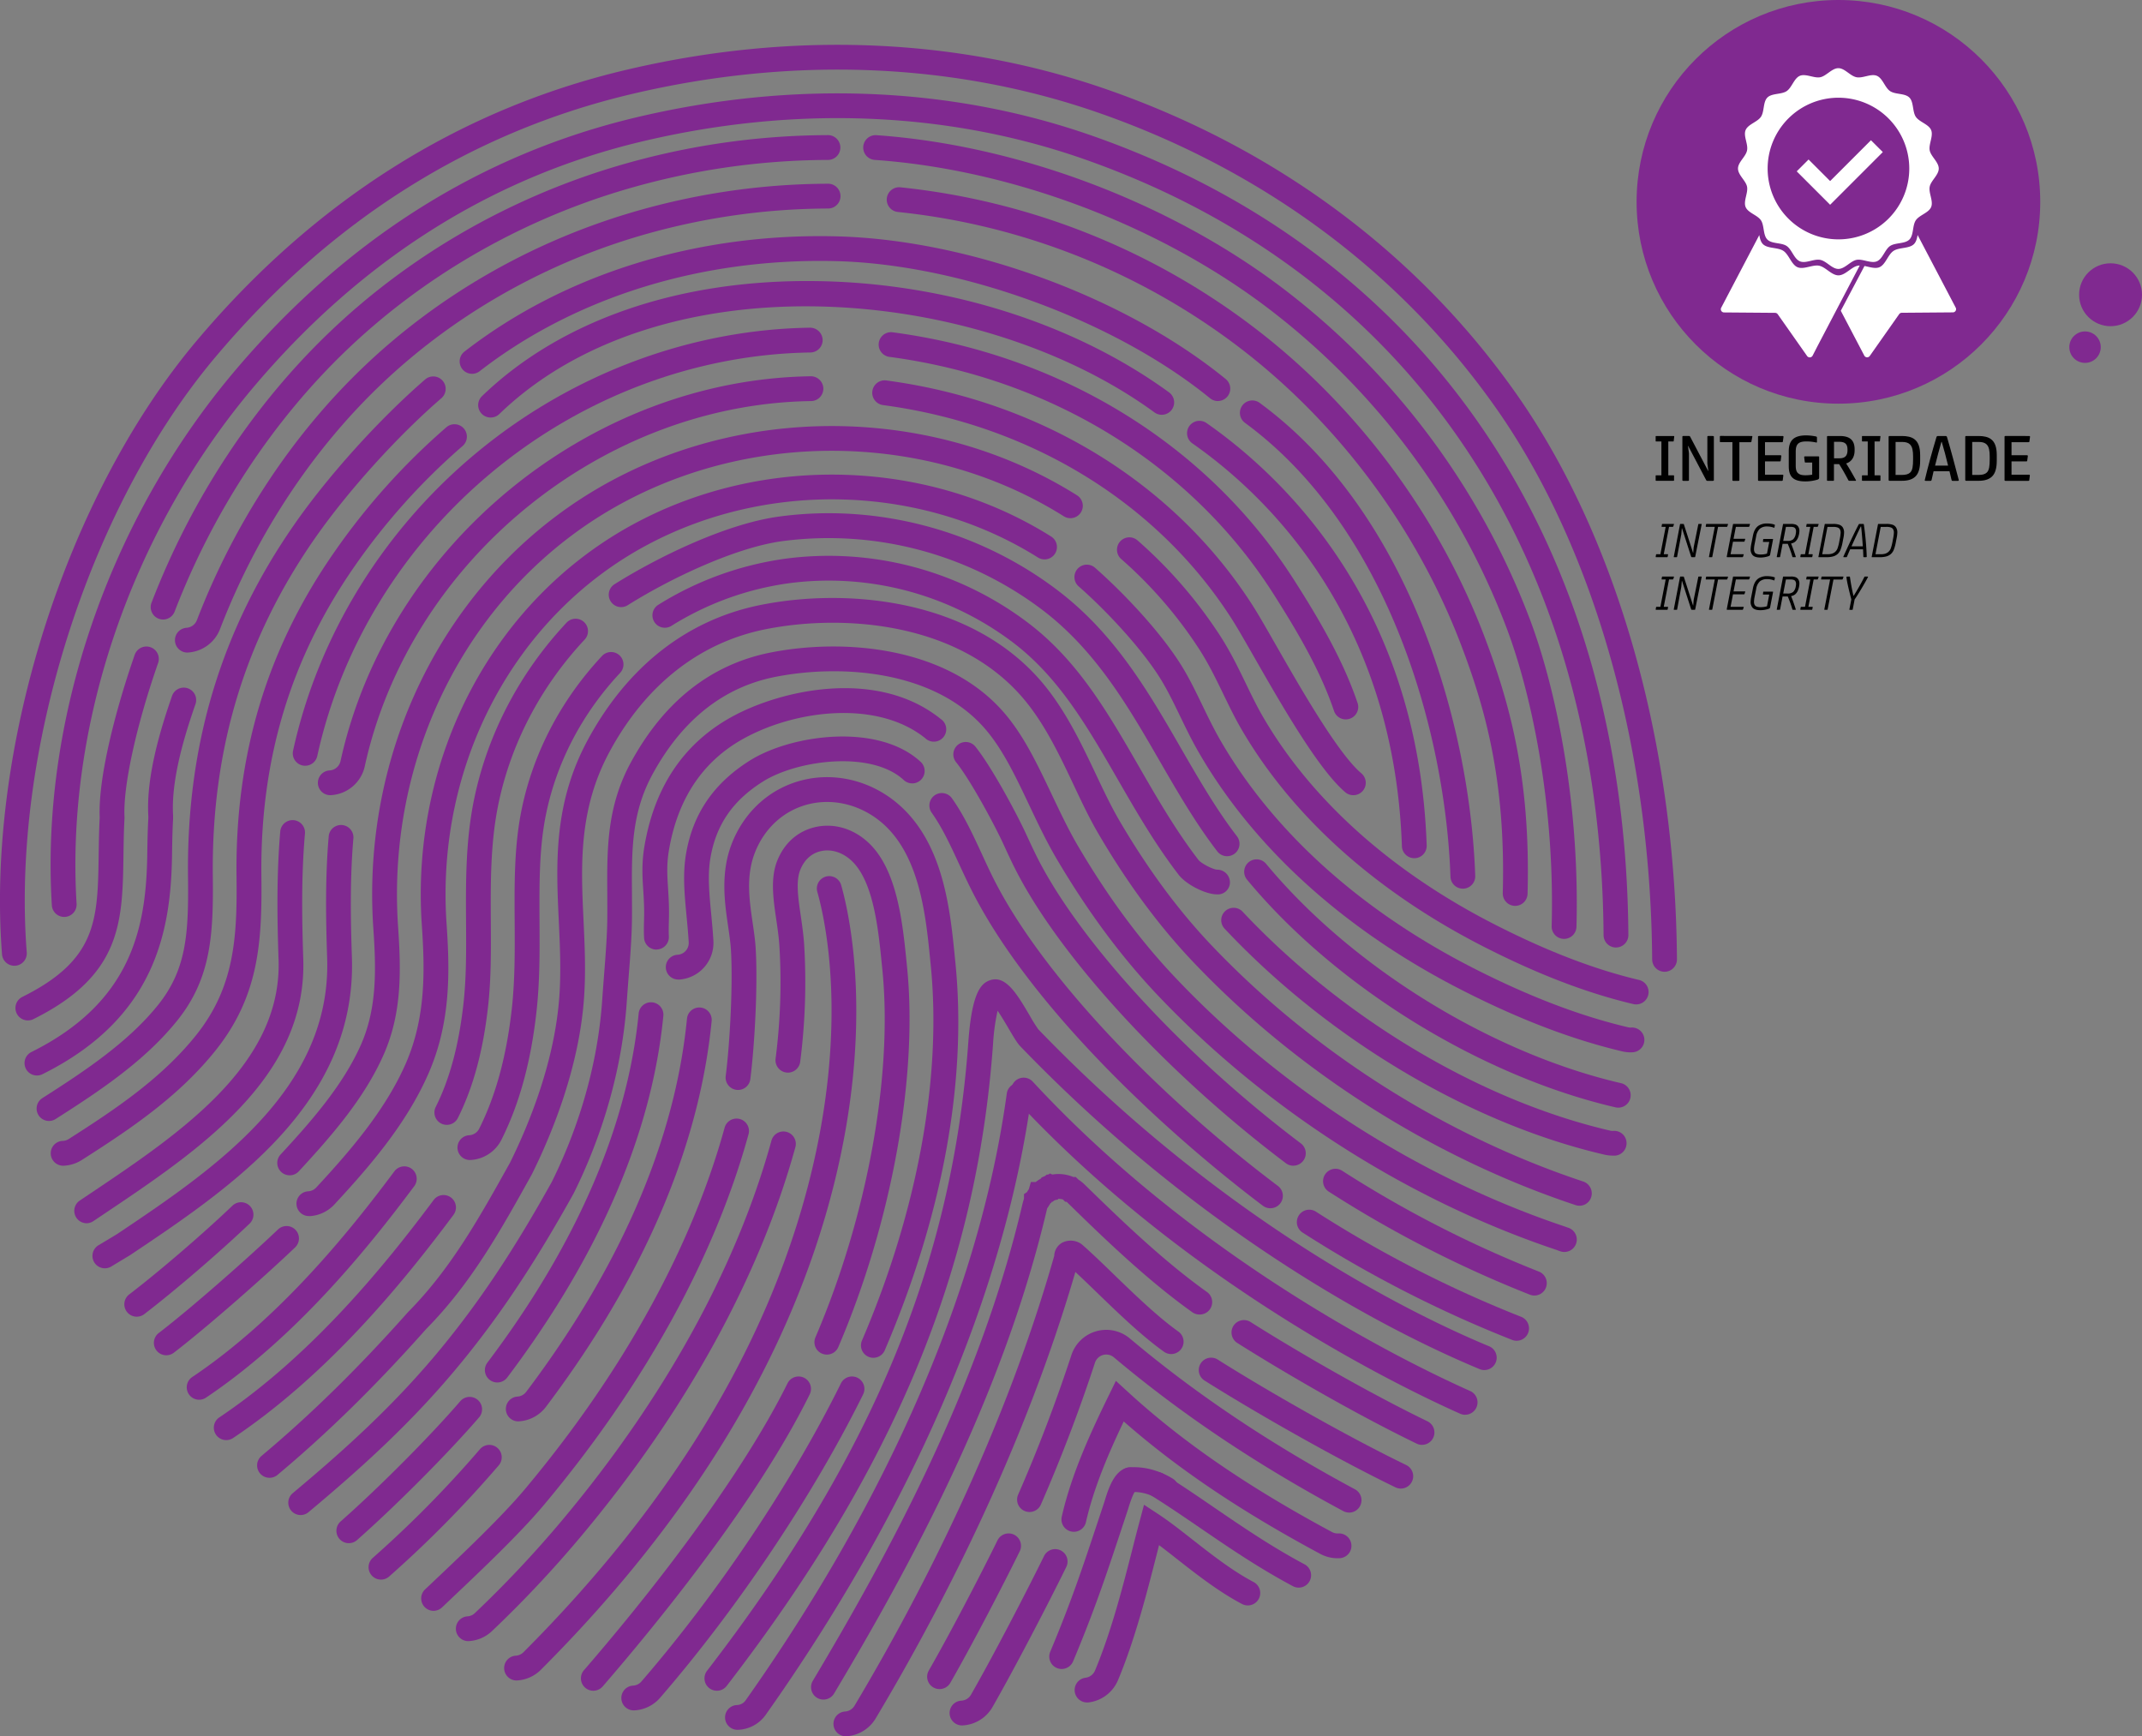 <svg id="Layer_1" data-name="Layer 1" xmlns="http://www.w3.org/2000/svg" viewBox="0 0 1265.53 1025.76"><rect x="0" y="0" width="1265.53" height="1025.76" fill="#808080" stroke="none"/><title>ico-etica-integridade</title><path d="M1002.79,579.1a7.33,7.33,0,0,1-7.32-7.28c-.89-124.56-34.36-243.07-91.84-325.13C847.4,166.39,766.36,106,669.28,71.94,583.47,41.87,487.59,38,392,60.69c-95,22.57-177.56,74.75-245.26,155.1C71.77,304.73,25.89,449.51,35.16,567.87A7.33,7.33,0,0,1,20.55,569C11,447.13,58.28,298,135.51,206.35c69.77-82.8,154.92-136.6,253.08-159.91,98.34-23.35,197.08-19.31,285.54,11.68,100,35,183.5,97.34,241.5,180.16,59.14,84.44,93.58,206,94.48,333.44a7.32,7.32,0,0,1-7.27,7.38Z" transform="translate(-19.34 -5)" style="fill:#802990"/><path d="M974.09,564.76a7.33,7.33,0,0,1-7.33-7.27C965.18,333.94,853.29,166.84,659.79,99c-80.6-28.25-170.92-31.85-261.18-10.41-88.93,21.12-166.3,70.12-229.95,145.66C97,319.37,58.06,433.26,64.59,538.93a7.32,7.32,0,0,1-14.62.9c-6.76-109.34,33.43-227.09,107.49-315,65.72-78,145.71-128.61,237.76-150.48,93-22.08,186.16-18.33,269.41,10.85,199.69,70,315.15,242.07,316.78,472.17a7.32,7.32,0,0,1-7.27,7.38Z" transform="translate(-19.34 -5)" style="fill:#802990"/><path d="M814.43,430a7.31,7.31,0,0,1-6.93-5c-8.19-24.26-22.1-47.65-35.91-69.33C723.1,279.55,640.44,228.58,544.82,215.83a7.32,7.32,0,1,1,1.94-14.52C646.67,214.63,733.13,268,784,347.81c14.3,22.44,28.73,46.77,37.42,72.5a7.31,7.31,0,0,1-4.59,9.28A7.15,7.15,0,0,1,814.43,430Z" transform="translate(-19.34 -5)" style="fill:#802990"/><path d="M818.89,474.78a7.29,7.29,0,0,1-4.72-1.73c-15.83-13.39-37.86-51.9-53.93-80-5.26-9.2-9.81-17.14-12.86-21.93-43.93-69-119.14-115.19-206.35-126.81A7.32,7.32,0,0,1,543,229.77c91.5,12.19,170.51,60.84,216.77,133.46,3.24,5.08,7.86,13.17,13.21,22.53,14.67,25.64,36.82,64.39,50.68,76.11a7.32,7.32,0,0,1-4.74,12.91Z" transform="translate(-19.34 -5)" style="fill:#802990"/><path d="M199.65,457.38a7.68,7.68,0,0,1-1.57-.16,7.33,7.33,0,0,1-5.59-8.73c15-68.51,54-131.45,109.88-177.22s125.4-71.64,195.57-72.68a7.43,7.43,0,0,1,7.43,7.22,7.32,7.32,0,0,1-7.21,7.43c-66.88,1-133.11,25.62-186.5,69.36s-90.57,103.72-104.86,169A7.33,7.33,0,0,1,199.65,457.38Z" transform="translate(-19.34 -5)" style="fill:#802990"/><path d="M214.51,474.78a7.32,7.32,0,0,1-.42-14.63,7.06,7.06,0,0,0,6.44-5.52c28-127.7,147.4-225.44,277.83-227.34a7.4,7.4,0,0,1,7.43,7.22,7.33,7.33,0,0,1-7.22,7.43c-123.81,1.8-237.19,94.59-263.73,215.82a21.75,21.75,0,0,1-19.89,17Z" transform="translate(-19.34 -5)" style="fill:#802990"/><path d="M70.56,727.66a7.32,7.32,0,0,1-4.09-13.4l5.72-3.84C125.54,674.64,186,634.09,183.92,572c-.81-24-1.24-49.75,1-75.81a7.32,7.32,0,0,1,14.59,1.28c-2.21,25.28-1.78,50.52-1,74,2.36,70.2-61.69,113.16-118.21,151.05l-5.72,3.84A7.28,7.28,0,0,1,70.56,727.66Z" transform="translate(-19.34 -5)" style="fill:#802990"/><path d="M81.29,754.28a7.33,7.33,0,0,1-3.79-13.6l11-6.61c56.31-37.78,126.75-85,124.13-163-.78-23.06-1.2-47.78.95-72.33A7.32,7.32,0,0,1,228.15,500c-2.08,23.78-1.67,48-.9,70.57C230.14,656.69,156,706.44,96.34,746.42l-11.28,6.81A7.29,7.29,0,0,1,81.29,754.28Z" transform="translate(-19.34 -5)" style="fill:#802990"/><path d="M883.61,530a7.32,7.32,0,0,1-7.31-7.07c-2.93-84.73-36.49-205.8-121.41-268.13a7.32,7.32,0,1,1,8.67-11.8c89.15,65.43,124.34,191.42,127.37,279.42a7.31,7.31,0,0,1-7.06,7.58Z" transform="translate(-19.34 -5)" style="fill:#802990"/><path d="M854.93,512a7.33,7.33,0,0,1-7.32-7.07c-4.67-135.06-79.58-207.1-123.81-238a7.32,7.32,0,1,1,8.39-12C778.66,287.4,857.35,363,862.25,504.43a7.32,7.32,0,0,1-7.06,7.57Z" transform="translate(-19.34 -5)" style="fill:#802990"/><path d="M738.89,241.94a7.3,7.3,0,0,1-4.63-1.65c-55.93-45.67-146.51-79-220.29-81-79.32-2.17-154.39,20.91-211.23,65a7.32,7.32,0,1,1-9-11.57c59.49-46.16,137.88-70.31,220.6-68.07,77.93,2.12,170,36,229.15,84.26a7.32,7.32,0,0,1-4.63,13Z" transform="translate(-19.34 -5)" style="fill:#802990"/><path d="M309.17,251.66a7.33,7.33,0,0,1-5.09-12.59c46.56-45,116.71-69.15,197.6-68,76.52,1,152.43,25,208.25,65.66a7.32,7.32,0,1,1-8.62,11.83c-103.83-75.67-291.42-91.29-387,1.08A7.28,7.28,0,0,1,309.17,251.66Z" transform="translate(-19.34 -5)" style="fill:#802990"/><path d="M48.31,667.24a7.32,7.32,0,0,1-3.94-13.5c26-16.58,50.84-33.26,68.33-55,17.1-21.3,18.1-42.9,17.72-76C129.53,445,150,377,193.12,315c20-28.83,50.47-62.56,77.55-85.95a7.33,7.33,0,0,1,9.58,11.09c-26.24,22.65-55.71,55.31-75.1,83.22-41.28,59.4-60.93,124.56-60.08,199.19.39,34.17-.88,60.29-20.95,85.28-18.89,23.54-44.78,41-71.88,58.24A7.29,7.29,0,0,1,48.31,667.24Z" transform="translate(-19.34 -5)" style="fill:#802990"/><path d="M56.87,693.68A7.33,7.33,0,0,1,56.44,679,7,7,0,0,0,59.79,678c28.13-17.91,55.05-36.08,75.29-61.29,22.95-28.58,24.46-58.33,24-94.25-.81-71.61,18-134.09,57.57-191a397.22,397.22,0,0,1,66.42-74.05,7.32,7.32,0,0,1,9.57,11.09,382.81,382.81,0,0,0-64,71.33C191,394.09,173,453.79,173.77,522.25c.45,38.89-1.28,71.21-27.27,103.58-21.64,26.95-49.64,45.88-78.84,64.47a21.68,21.68,0,0,1-10.35,3.36Z" transform="translate(-19.34 -5)" style="fill:#802990"/><path d="M943.42,559.67h-.21a7.32,7.32,0,0,1-7.12-7.52c2-73.17-12.53-139.22-26.81-176.63a427.89,427.89,0,0,0-140-187.86c-64.83-49.51-152-82.48-233.11-88.19a7.32,7.32,0,1,1,1-14.61c83.87,5.9,174,40,241,91.16A442.51,442.51,0,0,1,923,370.29C937.74,409,952.8,477.22,950.74,552.54A7.34,7.34,0,0,1,943.42,559.67Z" transform="translate(-19.34 -5)" style="fill:#802990"/><path d="M914.53,540.16h-.21a7.33,7.33,0,0,1-7.12-7.52c1.84-67.26-10.79-110.36-24.73-146.91C856.26,317,809.86,254.79,751.82,210.47a400.53,400.53,0,0,0-202-80.24,7.32,7.32,0,1,1,1.5-14.57,415.08,415.08,0,0,1,209.38,83.17C820.89,244.78,869,309.3,896.16,380.51c14.47,38,27.6,82.71,25.69,152.53A7.33,7.33,0,0,1,914.53,540.16Z" transform="translate(-19.34 -5)" style="fill:#802990"/><path d="M115.71,371a7.43,7.43,0,0,1-2.64-.49,7.33,7.33,0,0,1-4.2-9.47c23.58-61.25,59.94-116.5,105.14-159.79,46.77-44.79,104.88-78.53,168.05-97.58A442.71,442.71,0,0,1,508.78,84.83h0a7.33,7.33,0,0,1,0,14.65,428.31,428.31,0,0,0-122.54,18.24c-61,18.39-117,50.94-162.14,94.13-43.65,41.82-78.78,95.24-101.6,154.48A7.32,7.32,0,0,1,115.71,371Z" transform="translate(-19.34 -5)" style="fill:#802990"/><path d="M129.93,390.52a7.33,7.33,0,0,1-.42-14.64,7.05,7.05,0,0,0,6.15-4.49c22.07-57.33,56-109,98.21-149.38,43.51-41.67,97.62-73.08,156.48-90.83a413.57,413.57,0,0,1,118.51-17.64h0a7.33,7.33,0,0,1,0,14.65,399.51,399.51,0,0,0-114.32,17C337.92,162.29,285.85,192.51,244,232.59c-40.63,38.91-73.37,88.73-94.67,144.06a21.72,21.72,0,0,1-19,13.85Z" transform="translate(-19.34 -5)" style="fill:#802990"/><path d="M35.7,607.84A7.33,7.33,0,0,1,32.43,594c44.3-22,44.65-45.44,45.21-84.24.1-7,.21-14.28.61-21.75-1.09-24,9.94-65.37,20.68-96.15a7.32,7.32,0,1,1,13.83,4.82c-13,37.25-20.79,73-19.86,91l0,.39,0,.39c-.41,7.39-.51,14.58-.61,21.53-.58,39.75-1,71.16-53.33,97.15A7.32,7.32,0,0,1,35.7,607.84Z" transform="translate(-19.34 -5)" style="fill:#802990"/><path d="M41.17,640.38a7.32,7.32,0,0,1-3.26-13.88c59.07-29.37,67.8-73.29,68.43-116.37.11-7.1.22-14.45.64-21.73v-1.26c-1.41-23.45,7.33-51.76,14-71A7.33,7.33,0,0,1,134.83,421c-6.28,18-14.49,44.45-13.23,65.72v2.12c-.42,7.48-.52,14.61-.62,21.51-.67,45.43-10.28,96.32-76.56,129.27A7.32,7.32,0,0,1,41.17,640.38Z" transform="translate(-19.34 -5)" style="fill:#802990"/><path d="M275.46,956.64a7.33,7.33,0,0,1-5-12.64l5.29-5c16.8-15.9,39.81-37.68,53.6-54.11C387.15,815.93,428,742,447.51,671a7.33,7.33,0,0,1,14.13,3.88c-20,73-61.92,148.84-121.11,219.39-14.33,17.08-37.7,39.19-54.76,55.34l-5.27,5A7.32,7.32,0,0,1,275.46,956.64Z" transform="translate(-19.34 -5)" style="fill:#802990"/><path d="M295.9,974.54a7.33,7.33,0,0,1-.42-14.64,6.91,6.91,0,0,0,4.41-1.91,663.31,663.31,0,0,0,51.4-54.66c60.49-72.09,103.33-149.79,123.9-224.71a7.33,7.33,0,0,1,14.13,3.88c-21.12,76.94-65,156.55-126.8,230.24A676.37,676.37,0,0,1,310,968.61a21.64,21.64,0,0,1-13.63,5.91Z" transform="translate(-19.34 -5)" style="fill:#802990"/><path d="M535.34,807.15a7.32,7.32,0,0,1-6.73-10.21c32.82-76.61,47.25-155.34,40.63-221.67l-.28-2.86c-2.54-25.74-6-60.95-27.51-80.41-12.2-11-28.5-15.55-43.63-12.07-14.63,3.36-26.4,13.68-32.28,28.3-5.61,13.94-3.53,28.17-1.52,41.94.75,5.1,1.45,9.86,1.75,14.49,1.41,21.75-.53,57.42-3.14,78a7.33,7.33,0,0,1-14.54-1.85c2.54-20,4.37-55,3.06-75.21-.26-4-.92-8.52-1.61-13.26-2.09-14.28-4.68-32,2.41-49.6,7.7-19.12,23.22-32.64,42.58-37.1,19.79-4.55,41,1.25,56.75,15.5,25.68,23.24,29.48,61.71,32.25,89.79l.29,2.89c6.95,69.73-7.48,148.88-41.74,228.88A7.34,7.34,0,0,1,535.34,807.15Z" transform="translate(-19.34 -5)" style="fill:#802990"/><path d="M507.85,805.26a7.32,7.32,0,0,1-6.73-10.21c30.61-71.47,45.77-154.6,39.56-216.93l-.29-2.88c-2.07-21.07-4.92-49.93-18.2-62-5.33-4.82-11.87-6.79-17.93-5.39-5.51,1.27-9.7,5.09-12.09,11-2.72,6.76-1.27,16.63.26,27.09.75,5.11,1.6,10.91,2,16.77a368.21,368.21,0,0,1-2.34,69.73,7.33,7.33,0,0,1-14.54-1.84,352.14,352.14,0,0,0,2.26-66.94c-.34-5.27-1.12-10.52-1.86-15.59-1.75-11.93-3.56-24.26.64-34.68S490.73,496,501,493.62c10.8-2.46,22.12.72,31,8.81,17.48,15.82,20.64,47.92,23,71.37l.28,2.86c6.45,64.65-9.13,150.55-40.66,224.16A7.33,7.33,0,0,1,507.85,805.26Z" transform="translate(-19.34 -5)" style="fill:#802990"/><path d="M369.87,1003.85a7.33,7.33,0,0,1-5.53-12.12c54.21-62.68,98-124.45,120.26-169.46a7.32,7.32,0,0,1,13.13,6.48c-31.13,63.09-90,135.2-122.32,172.57A7.31,7.31,0,0,1,369.87,1003.85Z" transform="translate(-19.34 -5)" style="fill:#802990"/><path d="M393.8,1015.45a7.32,7.32,0,0,1-.42-14.63,7,7,0,0,0,4.9-2.42c45.13-52.17,89.19-118,117.88-176.13a7.32,7.32,0,0,1,13.13,6.49c-29.2,59.16-74,126.16-119.93,179.22a21.57,21.57,0,0,1-15.12,7.46Z" transform="translate(-19.34 -5)" style="fill:#802990"/><path d="M324.43,997.78a7.33,7.33,0,0,1-.43-14.64,7,7,0,0,0,4.55-2c87.79-87.86,144.73-182,169.23-279.74,22.89-91.29,9.2-152.81,4.45-169.49a7.32,7.32,0,0,1,14.09-4c5,17.57,19.44,82.25-4.33,177.06C486.83,805.3,428.6,901.69,338.91,991.45a21.64,21.64,0,0,1-14,6.31Z" transform="translate(-19.34 -5)" style="fill:#802990"/><path d="M442.88,1003.85a7.33,7.33,0,0,1-5.8-11.8c97.39-126.4,145-241,154.38-371.58,2.06-28.68,7.28-34.4,12.63-36.31,9.41-3.36,16.09,8,23.83,21.16a87.66,87.66,0,0,0,4.87,7.78C744.12,728.63,856.41,782.64,899.52,800.51A7.32,7.32,0,0,1,893.91,814c-44-18.21-158.43-73.26-271.69-190.8-1.85-1.91-3.74-5.08-6.93-10.5-1.58-2.69-4.22-7.18-6.55-10.59a121.48,121.48,0,0,0-2.67,19.37C596.48,755.14,547.94,872.17,448.68,1001A7.28,7.28,0,0,1,442.88,1003.85Z" transform="translate(-19.34 -5)" style="fill:#802990"/><path d="M455.08,1026.93a7.32,7.32,0,0,1-.42-14.63,6.61,6.61,0,0,0,5-2.49C545.09,889,598.53,765,614.16,651.05a7.32,7.32,0,0,1,14.51,2C612.72,769.27,558.4,895.56,471.6,1018.27a21,21,0,0,1-16.08,8.65Z" transform="translate(-19.34 -5)" style="fill:#802990"/><path d="M885,840.82a7.34,7.34,0,0,1-3-.64C845.72,824,719.36,762.72,618.76,654a7.32,7.32,0,0,1,10.75-10C728.22,750.73,852.33,810.9,888,826.8a7.33,7.33,0,0,1-3,14Z" transform="translate(-19.34 -5)" style="fill:#802990"/><path d="M859.49,858.59a7.25,7.25,0,0,1-3.18-.74c-37.63-18.23-80.6-43.42-105.95-59.46A7.32,7.32,0,1,1,758.18,786c25,15.83,67.43,40.69,104.52,58.66a7.33,7.33,0,0,1-3.21,13.92Z" transform="translate(-19.34 -5)" style="fill:#802990"/><path d="M847,884.42a7.43,7.43,0,0,1-3.19-.73C807.31,866,759.45,838.56,731,820.59a7.32,7.32,0,1,1,7.82-12.38c28.08,17.76,75.33,44.85,111.33,62.29a7.33,7.33,0,0,1-3.2,13.92Z" transform="translate(-19.34 -5)" style="fill:#802990"/><path d="M728,781.58a7.3,7.3,0,0,1-4.25-1.36c-27.37-19.53-53.24-44.72-74-65l-.26-.24h-.8l-1.37-1.38a11,11,0,0,0-2.6-.38,7,7,0,0,0-1,.1l-.8.53H641a7.33,7.33,0,0,1-4.13-13.6l.87-.58,1.21-.27a21.14,21.14,0,0,1,5.5-.82,22.82,22.82,0,0,1,9,1.75l1.45,0,1.6,1.56a21.55,21.55,0,0,1,3.53,2.79c20.42,19.89,45.85,44.66,72.31,63.53A7.33,7.33,0,0,1,728,781.58Z" transform="translate(-19.34 -5)" style="fill:#802990"/><path d="M641.07,714.49l-2.91-.94a7.33,7.33,0,0,1-1.62-13.13l.72-.51,3.27-.66v0a7.44,7.44,0,0,1,2.26.38l-2.26,6.88,4.1,6.13Zm-.55-8v0Zm-1.42-7.1Z" transform="translate(-19.34 -5)" style="fill:#802990"/><path d="M505.83,1009.07A7.33,7.33,0,0,1,499.55,998c44.51-74.56,98.82-174,124-282.2l.78-2.74,0-.09v-2.52l1.72-1.14c.35-.59.73-1.17,1.13-1.73l1.23-4.28h2.87a20.57,20.57,0,0,1,3-2l.45-.68,2-.84,1.1-.89.39.09.27-.18.24.08,1-.62,3,1.49a7.34,7.34,0,0,1,2.29,12.47l-.75,1.49-1.76.24-1.43,1.14L641,715l-.11.08-.23-.06-.18.56-.48.24-2,3.14C612.19,829.28,557.19,930,512.12,1005.5A7.33,7.33,0,0,1,505.83,1009.07ZM631,716.53h0Zm3-5.7h0Zm.35-.38h0Zm5.11-3.49h0Zm.25-.1h0Z" transform="translate(-19.34 -5)" style="fill:#802990"/><path d="M519,1030.76a7.33,7.33,0,0,1-.43-14.64,7,7,0,0,0,5.63-3.42c37-62,87.44-158.28,118-265.78a9.27,9.27,0,0,1,4.52-7.68,11,11,0,0,1,11.38.6l.69.54c5.8,5.11,12.16,11.25,18.87,17.76,12,11.61,25.64,24.78,37.89,33.52a7.32,7.32,0,1,1-8.51,11.92c-13.14-9.37-27.18-22.94-39.56-34.92-4.46-4.31-8.75-8.46-12.79-12.21-31.16,106.8-81.14,202.12-118,263.76a21.67,21.67,0,0,1-17.34,10.53Z" transform="translate(-19.34 -5)" style="fill:#802990"/><path d="M816.42,898.58a7.34,7.34,0,0,1-3.46-.87c-51.17-27.47-95.49-57.17-135.5-90.81a7,7,0,0,0-11.2,3.19c-9.36,28.5-20.14,56.75-32.06,84a7.33,7.33,0,0,1-13.42-5.88c11.73-26.78,22.35-54.59,31.56-82.65a21.67,21.67,0,0,1,34.54-9.83c39.23,33,82.74,62.13,133,89.11a7.33,7.33,0,0,1-3.47,13.78Z" transform="translate(-19.34 -5)" style="fill:#802990"/><path d="M809.62,925.58A21.64,21.64,0,0,1,799.38,923c-47.13-25.3-84.3-50.32-116.12-78.24-8.76,18.36-17.65,38.88-22.33,59.48A7.32,7.32,0,1,1,646.65,901c5.78-25.46,17.31-50.21,27.67-71.4l4.3-8.81,7.23,6.62c32.5,29.74,70.77,56,120.46,82.68a7,7,0,0,0,3.72.83,7.32,7.32,0,0,1,.88,14.62C810.48,925.57,810.05,925.58,809.62,925.58Z" transform="translate(-19.34 -5)" style="fill:#802990"/><path d="M574.46,1002.87a7.32,7.32,0,0,1-6.35-11c12.66-22.06,30.35-56.07,40.57-76.87a7.32,7.32,0,1,1,13.14,6.46c-10.32,21-28.2,55.38-41,77.7A7.33,7.33,0,0,1,574.46,1002.87Z" transform="translate(-19.34 -5)" style="fill:#802990"/><path d="M587.75,1024.34a7.32,7.32,0,0,1-.43-14.63,7,7,0,0,0,5.7-3.53c12.59-21.95,32.2-59.61,43.16-81.91a7.32,7.32,0,0,1,13.14,6.46c-11.05,22.5-30.86,60.53-43.59,82.74a21.67,21.67,0,0,1-17.54,10.86Z" transform="translate(-19.34 -5)" style="fill:#802990"/><path d="M786.64,942.93a7.18,7.18,0,0,1-3.43-.86c-20.27-10.8-37.8-22.78-54.76-34.37-10.09-6.9-19.63-13.42-29.47-19.52a7.32,7.32,0,0,1,7.71-12.45c10.12,6.27,19.79,12.88,30,19.88,16.63,11.36,33.82,23.11,53.37,33.53a7.32,7.32,0,0,1-3.45,13.79Z" transform="translate(-19.34 -5)" style="fill:#802990"/><path d="M769.88,920.68" transform="translate(-19.34 -5)" style="fill:none;stroke:#802990;stroke-linecap:round;stroke-miterlimit:10;stroke-width:2px"/><path d="M646.57,991a7.34,7.34,0,0,1-6.74-10.17c12.22-29.07,19.26-50.22,26.7-72.6l5.29-15.94c2.6-8.66,5.7-17.33,12.44-19.88a7.32,7.32,0,0,1,5.88,13.39c-.8,1-2.16,3.6-4.29,10.69l-5.42,16.36c-7.53,22.66-14.66,44.07-27.1,73.66A7.33,7.33,0,0,1,646.57,991Zm43.75-105.38Z" transform="translate(-19.34 -5)" style="fill:#802990"/><path d="M661.52,1010.77a7.33,7.33,0,0,1-.87-14.6,7,7,0,0,0,5.64-4.26c9.67-23,16.7-50.57,22.34-72.73,1.38-5.42,2.7-10.58,4-15.38l2.61-9.82,8.49,5.57c6.18,4.06,12.87,9.3,19.95,14.85,11.13,8.73,23.74,18.63,36.29,25.21a7.32,7.32,0,1,1-6.8,13c-13.73-7.2-26.91-17.53-38.54-26.65-3.62-2.85-7.14-5.61-10.5-8.13q-.63,2.46-1.27,5c-5.77,22.63-12.94,50.8-23,74.8a21.72,21.72,0,0,1-17.38,13.12A6.65,6.65,0,0,1,661.52,1010.77Z" transform="translate(-19.34 -5)" style="fill:#802990"/><path d="M708.39,892.12a7.24,7.24,0,0,1-3.83-1.09c-2.56-1.57-9.32-5.17-17.1-4.51a7.33,7.33,0,0,1-1.22-14.6c11.63-1,21.29,3.74,26,6.64a7.32,7.32,0,0,1-3.84,13.56Z" transform="translate(-19.34 -5)" style="fill:#802990"/><path d="M792.68,936.29" transform="translate(-19.34 -5)" style="fill:none;stroke:#802990;stroke-linecap:round;stroke-miterlimit:10;stroke-width:2px"/><path d="M225.42,916.67a7.33,7.33,0,0,1-4.85-12.82c22.8-20.11,53.26-50.74,70.87-71.24a7.33,7.33,0,0,1,11.11,9.55c-18,20.93-49.05,52.18-72.28,72.68A7.32,7.32,0,0,1,225.42,916.67Z" transform="translate(-19.34 -5)" style="fill:#802990"/><path d="M244.42,938.19a7.33,7.33,0,0,1-4.85-12.82,654.06,654.06,0,0,0,63.32-64.21A7.32,7.32,0,0,1,314,870.7a669,669,0,0,1-64.74,65.66A7.28,7.28,0,0,1,244.42,938.19Z" transform="translate(-19.34 -5)" style="fill:#802990"/><path d="M313.14,821.73A7.32,7.32,0,0,1,307.3,810c10.45-13.84,20.19-27.94,28.93-41.92,34.84-55.69,55.17-110.9,60.42-164.09a7.33,7.33,0,1,1,14.58,1.44c-5.47,55.46-26.53,112.79-62.58,170.41-9,14.35-18.95,28.81-29.66,43A7.33,7.33,0,0,1,313.14,821.73Z" transform="translate(-19.34 -5)" style="fill:#802990"/><path d="M325.43,844.71a7.33,7.33,0,0,1-.42-14.64,7,7,0,0,0,5.2-2.78c11-14.55,21.2-29.35,30.36-44,37.21-59.48,59-118.86,64.65-176.49a7.32,7.32,0,0,1,14.57,1.43c-5.9,59.91-28.38,121.42-66.8,182.83-9.39,15-19.85,30.17-31.09,45.06a21.64,21.64,0,0,1-16,8.57Z" transform="translate(-19.34 -5)" style="fill:#802990"/><path d="M407.19,566a7.32,7.32,0,0,1-7.31-6.91c-.2-3.63-.14-6.29-.06-9.52l.08-3.63c.08-5.56-.22-10.36-.51-15-.53-8.2-1-16,.69-26,5.95-35.14,23.31-60.86,51.59-76.44,29.08-16,86-28.91,123.46,1.25A7.32,7.32,0,1,1,566,441.12c-28.24-22.7-76.32-16.86-107.22.17-24.18,13.31-39.06,35.54-44.22,66-1.42,8.39-1,15-.51,22.66.29,4.69.63,10,.54,16.13l-.08,3.8c-.08,2.82-.14,5.14,0,8.31a7.33,7.33,0,0,1-6.9,7.73Z" transform="translate(-19.34 -5)" style="fill:#802990"/><path d="M420.07,583.68a7.32,7.32,0,0,1-.42-14.63,7,7,0,0,0,6.59-7.41c-.29-5.09-.77-10.15-1.23-15-1.24-13-2.4-25.1-.37-37.06,4-23.8,16.39-41.89,37.79-55.31,24.3-15.25,75.69-22.51,100.87.83a7.32,7.32,0,0,1-10,10.74c-19.15-17.74-63-11.82-83.13.84-17.9,11.22-27.8,25.63-31.13,45.34-1.7,10-.64,21.25.5,33.1.49,5.22,1,10.47,1.29,15.75a21.72,21.72,0,0,1-20.37,22.85Z" transform="translate(-19.34 -5)" style="fill:#802990"/><path d="M783.46,693.68a7.27,7.27,0,0,1-4.4-1.48c-68.25-51.42-130.18-118-157.78-169.71-3.28-6.13-6.15-12.37-9.2-19-5.19-11.25-19.35-37.7-28-48.37a7.33,7.33,0,0,1,11.38-9.23c9.55,11.77,24.32,39.29,29.91,51.4,3,6.46,5.77,12.51,8.85,18.27,26.67,49.94,87,114.67,153.67,164.91a7.33,7.33,0,0,1-4.41,13.18Z" transform="translate(-19.34 -5)" style="fill:#802990"/><path d="M769.87,718.8a7.29,7.29,0,0,1-4.39-1.47C706.68,673,631.28,602.14,596,536c-3.68-6.88-6.88-13.82-10-20.52-5.11-11.07-9.93-21.51-16.22-30.37a7.33,7.33,0,0,1,12-8.48c7.07,10,12.16,21,17.56,32.68,3,6.54,6.12,13.28,9.6,19.79,28.6,53.56,92,121.2,165.41,176.52a7.32,7.32,0,0,1-4.42,13.17Z" transform="translate(-19.34 -5)" style="fill:#802990"/><path d="M925.88,770.37a7.4,7.4,0,0,1-2.67-.51,685.63,685.63,0,0,1-119-61,7.33,7.33,0,0,1,7.9-12.34,670.72,670.72,0,0,0,116.44,59.7,7.33,7.33,0,0,1-2.68,14.15Z" transform="translate(-19.34 -5)" style="fill:#802990"/><path d="M915.4,797.09a7.41,7.41,0,0,1-2.68-.51,715.37,715.37,0,0,1-124-63.55,7.33,7.33,0,0,1,7.9-12.34,700.1,700.1,0,0,0,121.44,62.25,7.33,7.33,0,0,1-2.67,14.15Z" transform="translate(-19.34 -5)" style="fill:#802990"/><path d="M178.57,878.05a7.33,7.33,0,0,1-4.7-12.95c29-24.29,57.24-52,86.21-84.57l.64-.69c25.19-25.52,42.08-55.89,60-88.05,11.76-23.82,26.53-60.58,29.13-98.68,1-14.68.31-29.41-.35-43.66-1.62-34.38-3.29-69.89,17.36-107.8,23.62-43.38,59-70.82,102.33-79.35,50.45-10,124.29-3.77,166.29,46.38C649,424.89,658,443.85,666.7,462.17c4.81,10.16,9.34,19.73,14.44,28.38,16.8,28.52,34.47,52.38,54,72.94C794.89,626.3,872.85,675.83,954.7,703a7.41,7.41,0,0,1,4.75,9.23,7.26,7.26,0,0,1-9.07,4.77C866,689,785.9,638.11,724.55,573.58c-20.33-21.38-38.66-46.11-56-75.6-5.42-9.21-10.09-19.08-15-29.52-8.29-17.51-16.86-35.59-29.25-50.38C586.32,372.84,518.53,367.5,472,376.67c-38.91,7.67-70.82,32.56-92.29,72C361,483,362.58,516.39,364.1,548.72c.69,14.71,1.39,29.86.33,45.39-2.76,40.49-18.26,79.17-30.78,104.49C315.1,732,297.74,763.18,271.28,790l-.38.41c-29.32,33-58,61.18-87.63,85.94A7.34,7.34,0,0,1,178.57,878.05Z" transform="translate(-19.34 -5)" style="fill:#802990"/><path d="M197,900.06a7.32,7.32,0,0,1-4.7-12.94c29.14-24.38,60.07-51.79,88.81-87,22.54-27.63,42.33-57.47,64.17-96.75,12-24.17,26.74-62.18,29.86-107.68.32-4.77.7-9.6,1.07-14.4.95-12.24,1.84-23.8,1.93-33.63.05-4.89,0-9.66,0-14.36-.19-26.57-.37-51.65,13.93-77.91,19.68-36.14,47.5-58,82.67-64.92,42.77-8.43,104.78-3.88,138.74,36.65,11.24,13.41,19,29.91,27.31,47.36,4.87,10.27,9.9,20.9,15.65,30.66,17.93,30.42,36.89,56,58,78.14C776.9,649,858.55,701.05,944.26,729.73c.8.31,1.17.44,1.55.56a7.33,7.33,0,0,1-4.45,14c-.77-.25-1.5-.51-2.2-.8-87.49-29.26-171.26-82.62-235.41-150.09-21.84-23-41.46-49.4-60-80.8-6.09-10.33-11.26-21.25-16.27-31.81-7.85-16.59-15.27-32.26-25.3-44.23-29.85-35.64-85.83-39.34-124.68-31.69-30.7,6.05-55.14,25.42-72.64,57.55-12.49,22.94-12.33,45.12-12.14,70.8,0,4.78.06,9.64,0,14.61-.1,10.32-1,22.12-2,34.61-.37,4.76-.73,9.56-1.06,14.28-3.27,47.89-18.77,87.82-31.18,112.88l-.4.76c-22.37,40.22-42.61,70.72-65.71,99-29.51,36.17-61.07,64.14-90.76,89A7.29,7.29,0,0,1,197,900.06Z" transform="translate(-19.34 -5)" style="fill:#802990"/><path d="M137,831.93a7.33,7.33,0,0,1-4.09-13.41c51.65-34.63,93-86.06,119.58-121.73a7.33,7.33,0,0,1,11.75,8.75C237,742.08,194.57,794.81,141.05,830.69A7.3,7.3,0,0,1,137,831.93Z" transform="translate(-19.34 -5)" style="fill:#802990"/><path d="M153,855.78a7.33,7.33,0,0,1-4.09-13.41c55.32-37.09,98.75-91.06,126.62-128.42a7.32,7.32,0,1,1,11.74,8.75c-28.51,38.23-73,93.49-130.19,131.84A7.33,7.33,0,0,1,153,855.78Z" transform="translate(-19.34 -5)" style="fill:#802990"/><path d="M283.32,669.54a7.23,7.23,0,0,1-3.27-.77,7.32,7.32,0,0,1-3.27-9.83c8.22-16.42,13.56-36.18,16.32-60.42,1.8-15.78,1.7-31.91,1.59-49-.14-23.68-.29-48.08,4.82-72.64,8-38.48,26.89-74.49,54.64-104.11a7.32,7.32,0,0,1,10.69,10c-25.91,27.66-43.54,61.23-51,97.08-4.79,23-4.65,46.66-4.51,69.49.11,17.61.21,34.16-1.69,50.81-2.95,26-8.77,47.33-17.77,65.32A7.33,7.33,0,0,1,283.32,669.54Z" transform="translate(-19.34 -5)" style="fill:#802990"/><path d="M297,690.3a7.32,7.32,0,0,1-.43-14.63,7.07,7.07,0,0,0,5.89-3.88c9.75-19.48,16-42.39,19.17-70,2-17.5,1.88-35.24,1.78-52.39-.15-23.16-.28-45,4.21-66.63,6.93-33.32,23.35-64.55,47.49-90.33a7.32,7.32,0,0,1,10.69,10C363.5,426.24,348.34,455,342,485.72c-4.17,20.09-4,41.2-3.91,63.55.11,17.59.23,35.78-1.87,54.15-3.34,29.38-10.09,53.88-20.63,74.93a21.73,21.73,0,0,1-18.11,11.94Z" transform="translate(-19.34 -5)" style="fill:#802990"/><path d="M744.34,510.82a7.31,7.31,0,0,1-5.81-2.85c-12.83-16.66-23.57-35.29-34-53.32-18.46-32-37.5-65-69-89.06A209.19,209.19,0,0,0,481.3,324.73c-27.37,3.78-65.47,21.71-91.09,37.81a7.32,7.32,0,1,1-7.79-12.4c25-15.7,65.33-35.57,96.88-39.92,58.06-8,118.24,7.94,165.16,43.72,33.83,25.79,53.62,60.11,72.74,93.31,10.21,17.69,20.71,35.9,32.94,51.78a7.33,7.33,0,0,1-1.34,10.27A7.25,7.25,0,0,1,744.34,510.82Z" transform="translate(-19.34 -5)" style="fill:#802990"/><path d="M738.59,533.39c-7.47,0-18.76-6.24-22.8-11.49-14-18.16-25.23-37.65-36.09-56.49-17.82-30.91-34.61-60.05-61.53-80.58a180.25,180.25,0,0,0-132.95-35.24,176.21,176.21,0,0,0-69.29,25.21,7.33,7.33,0,0,1-7.8-12.41,191.17,191.17,0,0,1,75.09-27.31,195,195,0,0,1,143.83,38.1c29.27,22.32,46.77,52.69,65.3,84.85C703,476.52,714,495.57,727.39,513c1.6,2.07,8.67,5.74,11.14,5.78A7.54,7.54,0,0,1,746,525.9a7.12,7.12,0,0,1-6.64,7.47Z" transform="translate(-19.34 -5)" style="fill:#802990"/><path d="M975.42,659.37a7.23,7.23,0,0,1-1.66-.19c-79.91-18.54-165.34-71.33-217.65-134.5a7.32,7.32,0,0,1,11.28-9.34c50.4,60.85,132.7,111.71,209.67,129.57a7.32,7.32,0,0,1-1.64,14.46Z" transform="translate(-19.34 -5)" style="fill:#802990"/><path d="M972.19,687.7a22.05,22.05,0,0,1-4.93-.56C888.15,668.79,804.37,619,743.14,553.93a7.32,7.32,0,1,1,10.66-10c59.33,63,140.37,111.25,216.78,129a6,6,0,0,0,2,.17,7.25,7.25,0,0,1,7.74,6.89,7.32,7.32,0,0,1-6.88,7.74Q972.82,687.7,972.19,687.7Z" transform="translate(-19.34 -5)" style="fill:#802990"/><path d="M100.12,782.87a7.33,7.33,0,0,1-4.46-13.14c17.88-13.69,43.6-35.8,61.16-52.58a7.33,7.33,0,0,1,10.12,10.6c-17.89,17.09-44.12,39.63-62.36,53.61A7.3,7.3,0,0,1,100.12,782.87Z" transform="translate(-19.34 -5)" style="fill:#802990"/><path d="M117.58,805.66a7.33,7.33,0,0,1-4.46-13.14c19.08-14.62,52.44-44,70.46-61.18a7.32,7.32,0,0,1,10.12,10.59c-18.29,17.47-52.22,47.32-71.66,62.22A7.3,7.3,0,0,1,117.58,805.66Z" transform="translate(-19.34 -5)" style="fill:#802990"/><path d="M190.49,699.34a7.31,7.31,0,0,1-5.37-12.29c18.29-19.77,37-41.08,47.57-65.08,9.52-21.71,8.85-44.82,7.22-68.57-7.59-111,48-215,141.57-264.87,85.4-45.53,193-41.95,274.17,9.08a7.32,7.32,0,1,1-7.79,12.4c-76.8-48.29-178.66-51.65-259.49-8.55-88.5,47.2-141,145.7-133.84,250.94,1.75,25.64,2.43,50.69-8.43,75.45C234.65,653.93,215,676.31,195.87,697A7.3,7.3,0,0,1,190.49,699.34Z" transform="translate(-19.34 -5)" style="fill:#802990"/><path d="M201.87,723.42a7.32,7.32,0,0,1-.43-14.63,7,7,0,0,0,4.74-2.24c19.08-20.61,40.46-44.95,52.79-73,12.13-27.64,11.38-55.69,9.59-82.06-6.82-99.73,42.8-193,126.43-237.58,76.46-40.77,172.78-37.61,245.38,8.05a7.32,7.32,0,1,1-7.79,12.4c-68.24-42.91-158.78-45.87-230.7-7.52-78.54,41.88-125.14,129.67-118.71,223.65,1.92,28.19,2.68,58.27-10.78,88.95-13.25,30.18-35.57,55.62-55.46,77.1a21.55,21.55,0,0,1-14.61,6.92Z" transform="translate(-19.34 -5)" style="fill:#802990"/><path d="M986,598.38a7.73,7.73,0,0,1-1.7-.2c-27.56-6.54-56.46-17.63-88.36-33.9C832.16,531.74,782.6,487.19,752.6,435.45c-3.76-6.49-6.94-13.06-10.31-20-4.35-9-8.8-18.21-14.48-27a255.77,255.77,0,0,0-46-53.15,7.32,7.32,0,1,1,9.66-11,270.2,270.2,0,0,1,48.68,56.2c6.18,9.53,10.83,19.15,15.33,28.45,3.29,6.81,6.36,13.15,9.85,19.17C793.86,477.4,841.34,520,902.59,551.23c30.85,15.73,58.69,26.43,85.1,32.7A7.32,7.32,0,0,1,986,598.38Z" transform="translate(-19.34 -5)" style="fill:#802990"/><path d="M982.71,626.7a21.86,21.86,0,0,1-5-.59c-29.82-7.07-60.82-18.93-94.79-36.26-68.71-35.05-122.35-83.46-155.13-140-4.3-7.42-7.87-14.79-11.31-21.92-4.12-8.51-8-16.55-12.75-23.89-11.67-18-31.94-39.31-46.86-52.41a7.33,7.33,0,1,1,9.67-11c14.53,12.76,36.2,34.95,49.49,55.46,5.24,8.1,9.32,16.54,13.64,25.47,3.33,6.89,6.77,14,10.8,21C771.81,496.6,823.37,543,889.55,576.8c32.92,16.79,62.85,28.26,91.51,35.05a6.58,6.58,0,0,0,2.06.19,7.32,7.32,0,0,1,.85,14.62C983.55,626.68,983.13,626.7,982.71,626.7Z" transform="translate(-19.34 -5)" style="fill:#802990"/><circle cx="1086.17" cy="119.24" r="119.24" style="fill:#802990"/><path d="M1159.44,115.3c.71-3.6,5.35-6.91,5.35-10.72s-4.64-7.13-5.35-10.73,2.27-8.54.85-12-7-4.76-9.06-7.85-1.16-8.73-3.8-11.37-8.25-1.71-11.37-3.79-4.37-7.62-7.85-9.06-8.24,1.58-12,.85-6.92-5.35-10.73-5.35-7.12,4.64-10.72,5.35-8.54-2.27-12-.85-4.76,7-7.85,9.06-8.73,1.15-11.37,3.79-1.71,8.26-3.8,11.37-7.62,4.38-9.06,7.85,1.59,8.25.85,12-5.35,6.91-5.35,10.73,4.64,7.12,5.35,10.72-2.27,8.54-.85,12,7,4.76,9.06,7.85,1.16,8.73,3.8,11.37,8.26,1.71,11.37,3.79,4.37,7.62,7.85,9.07,8.24-1.59,12-.86,6.91,5.35,10.72,5.35,7.12-4.63,10.73-5.35,8.54,2.27,12,.86,4.76-7,7.85-9.07,8.73-1.15,11.37-3.79,1.72-8.26,3.8-11.37,7.62-4.37,9.06-7.85S1158.7,119,1159.44,115.3Zm-53.91,31.11a41.84,41.84,0,1,1,41.84-41.83A41.83,41.83,0,0,1,1105.53,146.41Z" transform="translate(-19.34 -5)" style="fill:#fff"/><path d="M1118.1,161.85a6.33,6.33,0,0,0-1.15.13c-3.84.75-7.36,5.69-11.42,5.69s-7.58-4.94-11.42-5.69-9.09,2.41-12.73.9-5.07-7.44-8.36-9.65-9.29-1.23-12.1-4c-1.3-1.3-1.79-3.27-2.16-5.35l-22.51,42.92a1.9,1.9,0,0,0,1.67,2.78l30.19.24a1.94,1.94,0,0,1,1.54.81l17.36,24.7a1.91,1.91,0,0,0,3.24-.21l3-5.83Z" transform="translate(-19.34 -5)" style="fill:#fff"/><path d="M1174.81,186.76l-22.51-42.92c-.37,2.08-.85,4-2.15,5.35-2.81,2.81-8.79,1.83-12.11,4.05s-4.65,8.11-8.36,9.64c-2.5,1-5.72-.15-8.77-.74l-14,26.46,13.89,26.48a1.9,1.9,0,0,0,3.23.21l17.37-24.7a1.9,1.9,0,0,1,1.53-.81l30.19-.24A1.9,1.9,0,0,0,1174.81,186.76Z" transform="translate(-19.34 -5)" style="fill:#fff"/><polygon points="1112.39 89.84 1105.39 82.85 1081.27 106.97 1068.53 94.23 1061.53 101.23 1081.27 120.97 1081.27 120.96 1081.27 120.97 1112.39 89.84" style="fill:#fff"/><circle cx="1246.95" cy="174.13" r="18.58" style="fill:#802990"/><circle cx="1231.87" cy="205.09" r="9.29" style="fill:#802990"/><path d="M1008.17,262.58c.24,0,.34.1.34.31l-.31,2.62a.27.27,0,0,1-.3.3H1005v20h3.06c.21,0,.34.1.34.3v2.62c0,.21-.13.31-.34.31H997.87c-.24,0-.34-.1-.34-.31v-2.62c0-.2.1-.3.34-.3h3.06v-20h-3.06c-.24,0-.34-.1-.34-.3v-2.62c0-.21.1-.31.34-.31Z" transform="translate(-19.34 -5)"/><path d="M1031.41,262.58c.34,0,.51.14.51.44v25.61c0,.3-.17.44-.51.44h-3.3c-.41,0-.54-.07-.71-.38l-10.68-20.29h-.1l.58,4.41v15.82c0,.3-.17.44-.48.44h-2.89c-.34,0-.51-.14-.51-.44V263c0-.3.17-.44.51-.44h3.33c.41,0,.55.07.72.38l10.67,20.29h.1l-.57-4.41V263c0-.3.17-.44.47-.44Z" transform="translate(-19.34 -5)"/><path d="M1054.36,262.58c.24,0,.31.1.31.34l-.58,3c0,.21-.13.31-.41.31H1047v22.41c0,.3-.21.44-.51.44h-3.1c-.33,0-.51-.14-.51-.44V266.22h-7.07c-.23,0-.34-.1-.34-.34v-3c0-.24.11-.34.34-.34Z" transform="translate(-19.34 -5)"/><path d="M1072.56,262.58c.34,0,.51.14.51.44l-.37,2.76c0,.3-.14.44-.51.44h-10.06v7.72h9.14c.38,0,.51.14.51.44l-.37,2.75c0,.31-.14.45-.48.45h-8.8v7.85h10.37c.34,0,.47.14.47.44l-.34,2.76c0,.3-.13.44-.51.44h-13.6c-.34,0-.51-.14-.51-.44V263c0-.3.17-.44.51-.44Z" transform="translate(-19.34 -5)"/><path d="M1080.29,271.87V280c0,2.17.34,3.5,1.16,4.35,1,1,2.24,1.42,4.56,1.42a24.73,24.73,0,0,0,4-.33v-7.18h-3.88c-.37,0-.48-.13-.51-.44l-.34-2.76c0-.3.17-.44.54-.44h7.79c.37,0,.51.14.51.44v11.8c0,.82-.07,1.12-.88,1.47a25.55,25.55,0,0,1-7.21,1.08c-7.28,0-9.86-2.85-9.86-9v-8.74c0-6.49,3-9.45,10.3-9.45a29.66,29.66,0,0,1,5.81.64.67.67,0,0,1,.55.68v2.52c0,.34-.14.44-.55.34a26.48,26.48,0,0,0-5.57-.61C1081.89,265.78,1080.29,267.34,1080.29,271.87Z" transform="translate(-19.34 -5)"/><path d="M1106.28,262.58c5.67,0,8.8,2.18,8.8,7.89v.58c0,4.11-1.9,6.76-5,7.75,1.67,2.55,3.87,6.39,5.78,9.86.1.2,0,.41-.41.41h-3.23c-.54,0-.75-.17-.88-.44-1.63-3.13-3.74-6.87-5.41-9.42h-3.06v9.42c0,.3-.2.44-.51.44h-3.09c-.34,0-.51-.14-.51-.44V263.09a.47.47,0,0,1,.51-.51Zm-3.37,13.16h3.33c3.47,0,4.63-1.84,4.63-4.83v-.3c0-3.13-1.29-4.6-4.87-4.6h-3.09Z" transform="translate(-19.34 -5)"/><path d="M1130,262.58c.24,0,.34.1.34.31l-.31,2.62a.27.27,0,0,1-.3.3h-2.86v20H1130c.21,0,.34.1.34.3v2.62c0,.21-.13.31-.34.31h-10.23c-.24,0-.35-.1-.35-.31v-2.62c0-.2.11-.3.35-.3h3.06v-20h-3.06c-.24,0-.35-.1-.35-.3v-2.62c0-.21.11-.31.35-.31Z" transform="translate(-19.34 -5)"/><path d="M1143.06,262.58c3.06,0,5.54.55,7.24,1.8,2.45,1.77,3.5,4.9,3.5,9.59V277c0,4.59-.88,7.72-2.92,9.62-1.8,1.67-4.43,2.42-7.76,2.42h-7.34c-.41,0-.61-.17-.61-.51V263.13c0-.38.17-.55.61-.55Zm-3.78,23h3.78c2.27,0,3.87-.45,4.89-1.46,1.4-1.4,1.67-3.91,1.67-7.83v-1.63c0-3.26-.38-5.68-1.81-7.1-1-1-2.51-1.47-4.69-1.47h-3.84Z" transform="translate(-19.34 -5)"/><path d="M1176.15,289.07H1173c-.44,0-.55-.14-.65-.51l-1.22-5.17h-9.39l-1.18,5.17c-.11.37-.21.51-.65.51H1157c-.44,0-.54-.17-.44-.58,2-8.36,4.39-17,6.87-25.23.17-.54.41-.68,1.09-.68h4.08c.68,0,.92.14,1.08.68,2.18,7.25,4.77,17,6.91,25.23C1176.69,288.9,1176.59,289.07,1176.15,289.07Zm-9.8-23c-1.19,4.15-2.55,9.21-3.74,14h7.69c-1.12-4.79-2.52-9.89-3.74-14Z" transform="translate(-19.34 -5)"/><path d="M1188.33,262.58c3.05,0,5.54.55,7.24,1.8,2.45,1.77,3.5,4.9,3.5,9.59V277c0,4.59-.88,7.72-2.92,9.62-1.81,1.67-4.43,2.42-7.76,2.42h-7.34c-.41,0-.61-.17-.61-.51V263.13c0-.38.17-.55.61-.55Zm-3.78,23h3.78c2.27,0,3.87-.45,4.89-1.46,1.4-1.4,1.67-3.91,1.67-7.83v-1.63c0-3.26-.38-5.68-1.81-7.1-1-1-2.51-1.47-4.69-1.47h-3.84Z" transform="translate(-19.34 -5)"/><path d="M1218.22,262.58c.34,0,.5.14.5.44l-.37,2.76c0,.3-.13.44-.51.44h-10.06v7.72h9.14c.38,0,.51.14.51.44l-.37,2.75c0,.31-.14.45-.47.45h-8.81v7.85h10.37c.34,0,.47.14.47.44l-.34,2.76c0,.3-.13.44-.51.44h-13.6c-.34,0-.51-.14-.51-.44V263c0-.3.17-.44.51-.44Z" transform="translate(-19.34 -5)"/><path d="M997.55,333.91l.22-1.24a.29.29,0,0,1,.33-.25h2.22l3.13-16.17h-2.22c-.15,0-.22-.08-.19-.26l.22-1.23q0-.24.33-.24h6.55c.14,0,.21.05.21.14a.3.3,0,0,1,0,.1l-.41,1.21a.39.39,0,0,1-.41.28h-2.09l-3.13,16.17h2.35c.16,0,.22.08.2.25l-.23,1.24a.29.29,0,0,1-.32.25h-6.54c-.13,0-.2-.06-.2-.19Z" transform="translate(-19.34 -5)"/><path d="M1008.24,333.91l3.69-19.15a.26.26,0,0,1,.28-.24h1.54a.82.82,0,0,1,.32.05.4.4,0,0,1,.14.22l5.41,16.8h.1l.28-3.37,2.72-13.46a.27.27,0,0,1,.3-.24h1.49q.21,0,.21.18v.06l-3.83,19.15a.26.26,0,0,1-.29.25H1019a.47.47,0,0,1-.5-.28l-5.4-16.79h-.1l-.31,3.5-2.49,13.32a.26.26,0,0,1-.29.25h-1.49c-.14,0-.21-.06-.21-.19Z" transform="translate(-19.34 -5)"/><path d="M1027.09,316l.23-1.23q0-.24.33-.24h12.44c.13,0,.19,0,.19.13a.52.52,0,0,1,0,.11l-.41,1.21a.38.38,0,0,1-.39.28h-5.08L1031,333.91c0,.17-.12.25-.27.25h-1.49c-.16,0-.22-.08-.2-.25l3.42-17.66h-5.12c-.13,0-.2-.06-.2-.19Z" transform="translate(-19.34 -5)"/><path d="M1039.52,333.91l3.71-19.15a.25.25,0,0,1,.28-.24h9.56c.13,0,.19,0,.19.13a.23.23,0,0,1,0,.11l-.38,1.21a.39.39,0,0,1-.4.28h-7.55l-1.38,7.05h6.7c.18,0,.25.08.19.25l-.38,1.2a.39.39,0,0,1-.41.28h-6.43l-1.44,7.39h7.6c.17,0,.23.08.17.25l-.38,1.21a.4.4,0,0,1-.39.28h-9c-.13,0-.2-.06-.2-.19Z" transform="translate(-19.34 -5)"/><path d="M1053.63,329.64a18.42,18.42,0,0,1,.38-3.15l1-5.09q.84-4.27,3.42-5.91a9.21,9.21,0,0,1,5.1-1.23,14.42,14.42,0,0,1,2.29.19,8.89,8.89,0,0,1,1.94.49.27.27,0,0,1,.2.28v.07l-.25,1.32a.26.26,0,0,1-.09.17.21.21,0,0,1-.15,0,11.43,11.43,0,0,0-4.14-.75,6.42,6.42,0,0,0-4.21,1.3,7.71,7.71,0,0,0-2.21,4.52l-.88,4.46a17.12,17.12,0,0,0-.39,3.08,3.78,3.78,0,0,0,.38,1.87,2.14,2.14,0,0,0,1.25,1,6.85,6.85,0,0,0,2.35.32,11.66,11.66,0,0,0,3.69-.53l1.33-6.9h-3.51c-.16,0-.22-.09-.2-.26l.13-1.23c0-.17.14-.25.35-.25h5.22c.22,0,.3.11.25.32l-1.7,8.83a1.23,1.23,0,0,1-.25.62,1.19,1.19,0,0,1-.53.34,14.9,14.9,0,0,1-5,.86q-3.85,0-5-2A5.33,5.33,0,0,1,1053.63,329.64Z" transform="translate(-19.34 -5)"/><path d="M1069.09,333.91l3.68-19.15a.25.25,0,0,1,.28-.24h4.45a7.79,7.79,0,0,1,2.64.35,3.23,3.23,0,0,1,1.54,1.15,4.36,4.36,0,0,1,.78,2.76,11.45,11.45,0,0,1-1,4.25,6.43,6.43,0,0,1-1.35,1.87,4.49,4.49,0,0,1-1.14.74,5.61,5.61,0,0,1-1.43.43q1.42,3.6,2.76,7.78c.07.21,0,.31-.18.31h-1.46a.31.31,0,0,1-.35-.25,62.76,62.76,0,0,0-2.73-7.62h-3.06l-1.47,7.62a.25.25,0,0,1-.28.25h-1.51c-.14,0-.2-.06-.2-.19Zm3.8-9.36h2.48a5,5,0,0,0,3.39-.93,5.85,5.85,0,0,0,1.54-3.23,8.22,8.22,0,0,0,.17-1.54,3,3,0,0,0-.5-1.74c-.42-.57-1.3-.86-2.64-.86h-2.83Z" transform="translate(-19.34 -5)"/><path d="M1083,333.91l.23-1.24c0-.17.13-.25.33-.25h2.21l3.13-16.17h-2.21c-.16,0-.22-.08-.2-.26l.22-1.23a.29.29,0,0,1,.33-.24h6.55c.14,0,.21.05.21.14a.16.16,0,0,1,0,.1l-.41,1.21a.38.38,0,0,1-.4.28h-2.1l-3.13,16.17h2.36c.15,0,.22.08.19.25l-.23,1.24a.28.28,0,0,1-.32.25h-6.54c-.13,0-.2-.06-.2-.19Z" transform="translate(-19.34 -5)"/><path d="M1093.7,333.92l3.71-19.16a.26.26,0,0,1,.28-.24h4.66a11.44,11.44,0,0,1,3.61.46,3.94,3.94,0,0,1,2.12,1.6,5.46,5.46,0,0,1,.77,3,18.28,18.28,0,0,1-.4,3.29l-.47,2.46a24.88,24.88,0,0,1-1.19,4.37,6.81,6.81,0,0,1-1.84,2.67,6.92,6.92,0,0,1-2.7,1.38,15,15,0,0,1-3.93.43h-4.42c-.13,0-.2-.06-.2-.18Zm2.23-1.5H1099a9,9,0,0,0,2.64-.31,5.47,5.47,0,0,0,1.86-1,5.3,5.3,0,0,0,1.54-2.31,24.51,24.51,0,0,0,1-4l.3-1.56a22.75,22.75,0,0,0,.48-3.57,4.16,4.16,0,0,0-.33-1.74,2.47,2.47,0,0,0-1.34-1.26,7.66,7.66,0,0,0-2.85-.39h-3.25Z" transform="translate(-19.34 -5)"/><path d="M1108.47,333.75q6.12-13.5,9-18.89a.58.58,0,0,1,.22-.26.82.82,0,0,1,.44-.08H1120a.77.77,0,0,1,.41.08.55.55,0,0,1,.14.36,170.72,170.72,0,0,1,1.69,18.89.25.25,0,0,1-.09.21.33.33,0,0,1-.26.1h-1.36c-.19,0-.29-.1-.29-.31-.07-2.05-.14-3.49-.19-4.33h-7.61q-1.44,3.3-1.85,4.33a.45.45,0,0,1-.51.31h-1.41c-.17,0-.26-.06-.26-.19A.61.61,0,0,1,1108.47,333.75Zm4.74-6h6.71q-.56-8.08-1-11.72h-.2Q1116.25,321.09,1113.21,327.78Z" transform="translate(-19.34 -5)"/><path d="M1125.17,333.92l3.71-19.16a.25.25,0,0,1,.28-.24h4.66a11.48,11.48,0,0,1,3.61.46,3.92,3.92,0,0,1,2.11,1.6,5.37,5.37,0,0,1,.78,3,19.25,19.25,0,0,1-.4,3.29l-.48,2.46a24,24,0,0,1-1.19,4.37,6.71,6.71,0,0,1-1.84,2.67,6.79,6.79,0,0,1-2.7,1.38,15,15,0,0,1-3.92.43h-4.42c-.14,0-.2-.06-.2-.18Zm2.23-1.5h3.08a9,9,0,0,0,2.63-.31,5.09,5.09,0,0,0,3.4-3.32,25.44,25.44,0,0,0,1-4l.3-1.56a23.65,23.65,0,0,0,.47-3.57,4.16,4.16,0,0,0-.33-1.74,2.45,2.45,0,0,0-1.33-1.26,7.76,7.76,0,0,0-2.86-.39h-3.25Z" transform="translate(-19.34 -5)"/><path d="M997.55,365l.22-1.24a.29.29,0,0,1,.33-.25h2.22l3.13-16.17h-2.22c-.15,0-.22-.09-.19-.26l.22-1.23c0-.16.13-.25.33-.25h6.55q.21,0,.21.15a.3.3,0,0,1,0,.1l-.41,1.21a.39.39,0,0,1-.41.28h-2.09l-3.13,16.17h2.35c.16,0,.22.08.2.25l-.23,1.24a.3.3,0,0,1-.33.25h-6.53c-.13,0-.2-.06-.2-.19Z" transform="translate(-19.34 -5)"/><path d="M1008.24,365l3.69-19.15a.27.27,0,0,1,.28-.25h1.54a.67.67,0,0,1,.32.06.37.37,0,0,1,.14.22l5.41,16.8h.1l.28-3.38,2.72-13.45a.28.28,0,0,1,.3-.25h1.49c.14,0,.21.07.21.19v.06L1020.89,365a.26.26,0,0,1-.29.25H1019a.47.47,0,0,1-.5-.29l-5.4-16.78h-.1l-.31,3.5L1010.23,365a.26.26,0,0,1-.29.25h-1.49c-.14,0-.21-.06-.21-.19Z" transform="translate(-19.34 -5)"/><path d="M1027.09,347.11l.23-1.23c0-.16.13-.25.33-.25h12.43c.14,0,.2.05.2.14a.52.52,0,0,1,0,.11l-.41,1.21a.38.38,0,0,1-.39.28h-5.08L1031,365a.26.26,0,0,1-.27.25h-1.49c-.16,0-.22-.09-.2-.25l3.42-17.66h-5.12a.18.18,0,0,1-.2-.2Z" transform="translate(-19.34 -5)"/><path d="M1039.52,365l3.71-19.15a.26.26,0,0,1,.28-.25h9.56c.13,0,.19.05.19.14a.52.52,0,0,1,0,.11l-.38,1.21a.39.39,0,0,1-.4.28h-7.55l-1.38,7.05h6.7c.18,0,.25.08.19.25l-.38,1.2a.4.4,0,0,1-.41.28h-6.43l-1.44,7.39h7.6c.17,0,.23.08.17.25l-.38,1.2a.39.39,0,0,1-.39.29h-9c-.14,0-.2-.06-.2-.19Z" transform="translate(-19.34 -5)"/><path d="M1053.63,360.76a18.63,18.63,0,0,1,.38-3.16l1-5.08q.84-4.27,3.42-5.91a9.19,9.19,0,0,1,5.09-1.23,14.45,14.45,0,0,1,2.3.19,9,9,0,0,1,1.94.48.29.29,0,0,1,.2.29v.07l-.25,1.32a.22.22,0,0,1-.09.16.2.2,0,0,1-.16,0,11.14,11.14,0,0,0-4.13-.76,6.4,6.4,0,0,0-4.21,1.31,7.71,7.71,0,0,0-2.21,4.52l-.88,4.46a17,17,0,0,0-.39,3.07,3.8,3.8,0,0,0,.38,1.88,2.17,2.17,0,0,0,1.25,1,6.82,6.82,0,0,0,2.35.32,11.66,11.66,0,0,0,3.69-.53l1.33-6.91h-3.51c-.16,0-.22-.08-.2-.25l.13-1.24c0-.16.14-.24.35-.24h5.22c.22,0,.3.1.25.32l-1.7,8.83a1.23,1.23,0,0,1-.25.62,1.19,1.19,0,0,1-.53.34,15.15,15.15,0,0,1-5,.86q-3.85,0-5-2A5.33,5.33,0,0,1,1053.63,360.76Z" transform="translate(-19.34 -5)"/><path d="M1069.09,365l3.68-19.15a.26.26,0,0,1,.28-.25h4.45a7.76,7.76,0,0,1,2.64.36,3.21,3.21,0,0,1,1.54,1.15,4.36,4.36,0,0,1,.78,2.76,11.45,11.45,0,0,1-1,4.25,6.43,6.43,0,0,1-1.35,1.87,4.22,4.22,0,0,1-1.14.73,5.26,5.26,0,0,1-1.43.44c1,2.39,1.87,5,2.76,7.78.07.2,0,.31-.18.31h-1.46a.31.31,0,0,1-.35-.25,63.86,63.86,0,0,0-2.73-7.62h-3.06l-1.47,7.62a.26.26,0,0,1-.28.25h-1.51c-.14,0-.2-.06-.2-.19Zm3.8-9.36h2.48a5,5,0,0,0,3.39-.93,5.85,5.85,0,0,0,1.54-3.23,8.22,8.22,0,0,0,.17-1.54,3,3,0,0,0-.5-1.74c-.42-.57-1.3-.86-2.64-.86h-2.83Z" transform="translate(-19.34 -5)"/><path d="M1083,365l.22-1.24c0-.17.14-.25.34-.25h2.21l3.13-16.17h-2.21c-.16,0-.23-.09-.2-.26l.22-1.23a.3.3,0,0,1,.33-.25h6.55q.21,0,.21.15a.3.3,0,0,1,0,.1l-.41,1.21a.38.38,0,0,1-.4.28h-2.1l-3.13,16.17h2.36c.15,0,.22.08.19.25l-.23,1.24a.29.29,0,0,1-.32.25h-6.54c-.13,0-.2-.06-.2-.19Z" transform="translate(-19.34 -5)"/><path d="M1095.28,347.11l.22-1.23a.3.3,0,0,1,.34-.25h12.43c.13,0,.2.05.2.14a.52.52,0,0,1,0,.11l-.41,1.21a.38.38,0,0,1-.39.28h-5.08L1099.14,365a.27.27,0,0,1-.28.25h-1.49c-.15,0-.22-.09-.19-.25l3.42-17.66h-5.12a.18.18,0,0,1-.2-.2Z" transform="translate(-19.34 -5)"/><path d="M1110.28,345.84c0-.14.08-.21.25-.21H1112a.29.29,0,0,1,.32.25q.77,5.61,2.07,11.07h.17q3.95-6.42,6.25-11.07a.43.43,0,0,1,.41-.25h1.56c.13,0,.2.05.2.14a.47.47,0,0,1,0,.16q-1.58,3-3.89,6.88c-1.55,2.6-2.86,4.7-4,6.31l-1.13,5.91a.26.26,0,0,1-.28.25h-1.48c-.16,0-.23-.09-.21-.25l1.14-5.91Q1110.28,348.14,1110.28,345.84Z" transform="translate(-19.34 -5)"/></svg>